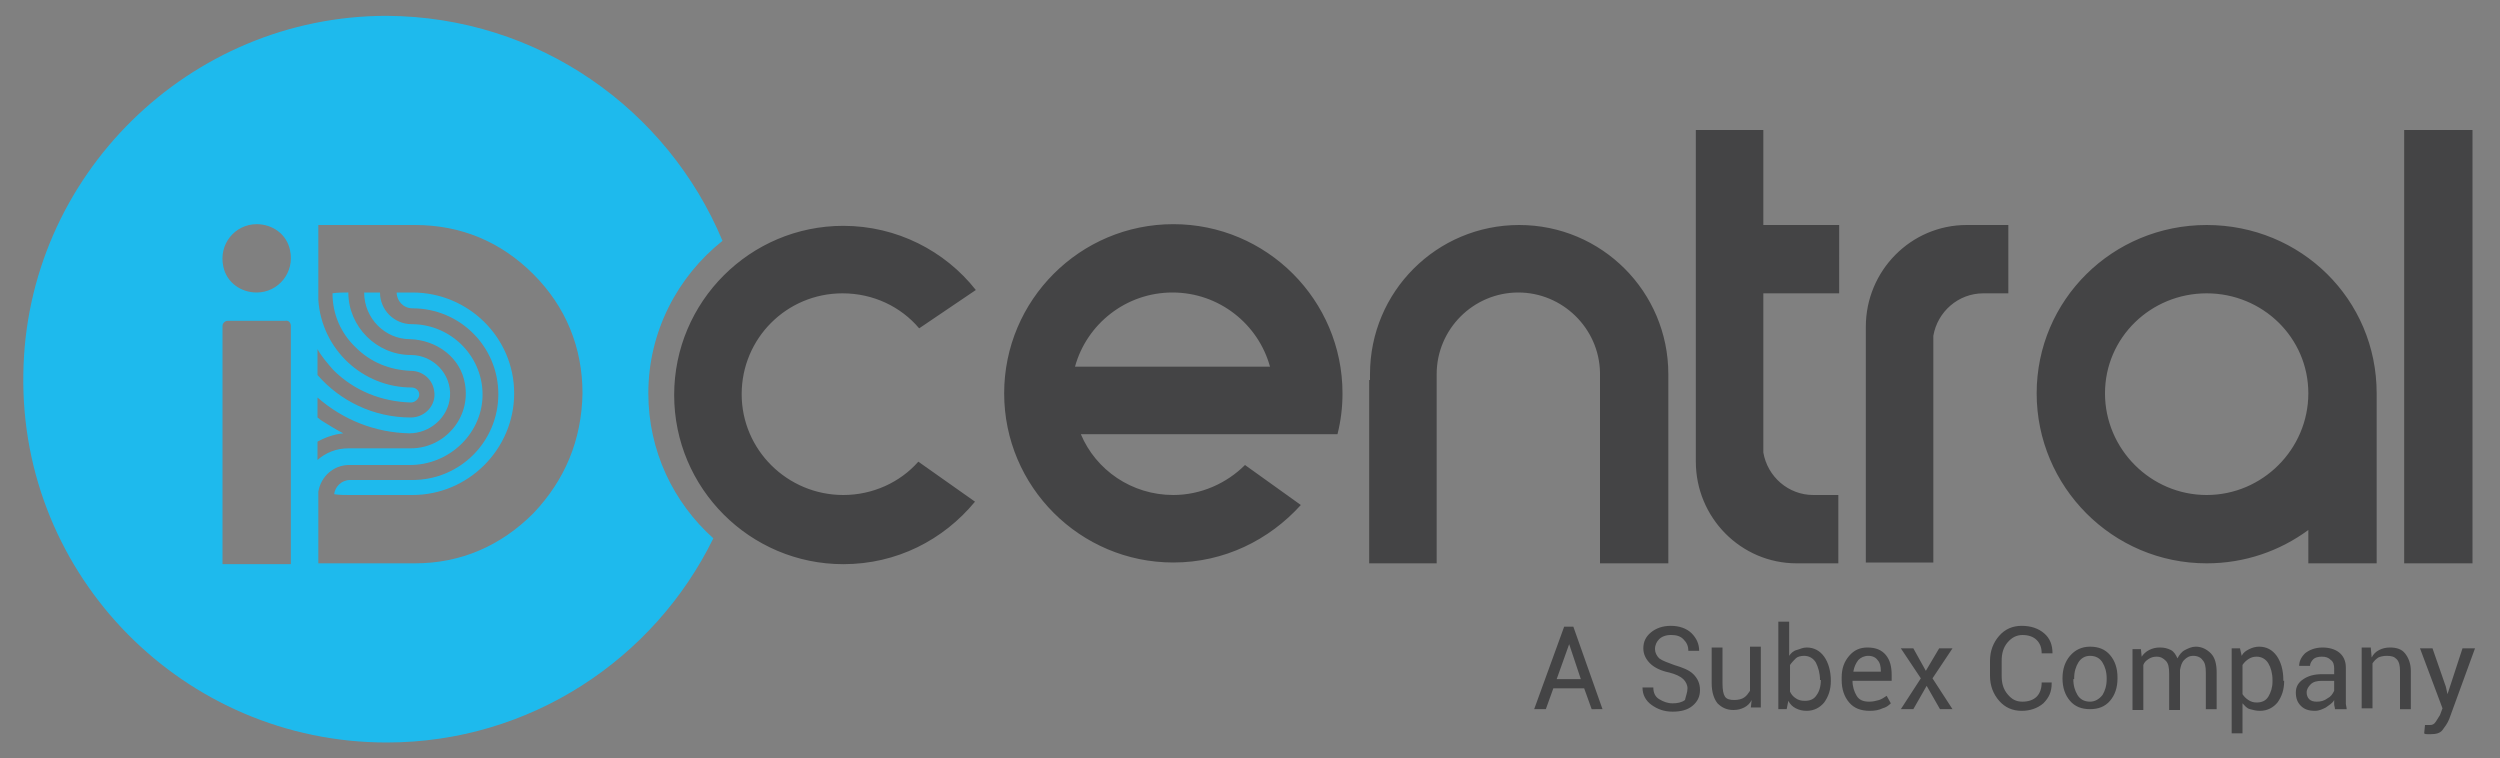 <svg version="1.1" id="Layer_1" xmlns="http://www.w3.org/2000/svg" x="0" y="0" viewBox="0 0 300 91" xml:space="preserve"><rect x="0" y="0" width="300" height="91" fill="#808080" stroke="none"/><style>.st1{fill:#444445}.st2{fill:#1ebaed}</style><path d="M116.4 34.7" fill="none" stroke="#fff" stroke-miterlimit="10"/><path class="st1" d="M110.2 55.4c-2.2 2.5-5.5 4-9 4C94.5 59.4 89 54 89 47.3c0-6.7 5.4-12.1 12.1-12.1 3.7 0 7 1.6 9.2 4.2l6.8-4.6c-3.7-4.7-9.5-7.7-15.9-7.7-11.2 0-20.3 9.1-20.3 20.3 0 11.2 9.1 20.3 20.3 20.3 6.4 0 12-2.9 15.8-7.5l-6.8-4.8zm39.2.4c-2.2 2.2-5.3 3.6-8.6 3.6-5 0-9.3-3-11.1-7.3h30.8c.4-1.6.6-3.2.6-4.9 0-11.2-9.1-20.3-20.3-20.3s-20.3 9.1-20.3 20.3 9.1 20.3 20.3 20.3c6.1 0 11.5-2.7 15.3-6.9l-6.7-4.8zm-8.7-20.7c5.6 0 10.3 3.8 11.7 8.9H129c1.4-5.1 6.1-8.9 11.7-8.9zm23.6 10.5v22h8.1V44.9c0-5.4 4.4-9.8 9.8-9.8 5.3 0 9.7 4.3 9.8 9.6v22.9h8.2V44.9c0-9.9-8-17.9-17.9-17.9s-17.9 8-17.9 17.9v.7zM211.6 27V15.6h-8.1v39.8c0 6.7 5.4 12.2 12.1 12.2h5v-8.2h-3c-3 0-5.5-2.2-6-5.1V35.2h9.1V27h-9.1zm12.3 16.7v-4.5c0-6.7 5.4-12.2 12.1-12.2h5v8.2h-3c-3 0-5.5 2.2-6 5.1v27.2h-8.1V43.7zm61.3 3.5c0-11.3-9.1-20.2-20.4-20.2-11.3 0-20.4 9-20.4 20.2s9.1 20.4 20.4 20.4c4.6 0 8.8-1.5 12.2-4v4h8.2V47.2zm-20.4 12.2c-6.7 0-12.2-5.5-12.2-12.2 0-6.7 5.5-12 12.2-12 6.7 0 12.2 5.3 12.2 12s-5.5 12.2-12.2 12.2z"/><path class="st2" d="M77.8 47.2c0-7.4 3.5-14 8.9-18.3C80.1 13.1 64.6 2 46.4 1.9c-23.7 0-43.3 19.2-43.6 43-.4 24.3 19.3 44.2 43.6 44.2 17.2 0 32.1-10 39.2-24.5-4.8-4.3-7.8-10.5-7.8-17.4zm-42.9-8.1v28.6h-8.2V39.1c0-.3.3-.6.6-.6h6.9c.4-.1.7.2.7.6zm-4.1-4c-1.9 0-3.6-1.2-4-3.1-.6-2.7 1.4-5.1 4-5.1 1.9 0 3.6 1.2 4 3.1.6 2.7-1.4 5.1-4 5.1zM64 61.6c-3.9 3.9-8.7 6-14.2 6H38.2V59c.3-1.8 1.8-3.2 3.7-3.2h7.3c4.6 0 8.5-3.6 8.7-8.1.2-4.8-3.7-8.8-8.5-8.8-2.1 0-3.8-1.7-3.8-3.8h-1.9c0 3.1 2.5 5.6 5.5 5.6 3.2.1 6.1 2.2 6.6 5.4.7 4.1-2.5 7.7-6.5 7.7h-7.5c-1.4 0-2.7.5-3.7 1.4V53c.9-.5 2-.9 3.1-1-.8-.4-1.6-.9-2.4-1.4-.5-.3-.4-.3-.7-.5v-2.4c3.1 2.7 6.9 4.2 11 4.3 2.5 0 4.7-1.9 4.9-4.4.2-2.7-2-5-4.7-5-4.1 0-7.5-3.4-7.5-7.5h-.1c-.6 0-1.2 0-1.8.1 0 2.5 1 4.8 2.8 6.5 1.8 1.8 4.1 2.7 6.6 2.8 1.4 0 2.6 1 2.8 2.4.3 1.7-1.1 3.2-2.8 3.2-4.5 0-8.5-2-11.2-5.1v-3.1c.5.9 1.2 1.7 1.9 2.5 2.5 2.5 5.8 3.8 9.3 3.9.5 0 .9-.4 1-.8.1-.6-.4-1-.9-1-5.9 0-10.8-4.6-11.2-10.5v-9h11.6c5.5 0 10.3 2 14.2 5.9 3.9 3.9 5.9 8.8 5.9 14.3-.1 5.6-2.1 10.4-5.9 14.4z"/><path class="st2" d="M49.5 35.1h-1.9c0 1 .8 1.9 1.9 1.9 5.7 0 10.3 4.6 10.3 10.3 0 5.7-4.6 10.3-10.3 10.3H42c-1 0-1.8.8-1.9 1.7.6.1 1.2.1 1.8.1h7.6c6.7 0 12.2-5.5 12.2-12.2s-5.5-12.1-12.2-12.1z"/><path class="st1" d="M288.5 15.6h8.2v52h-8.2zm-98.4 67h-3.7l-.9 2.5h-1.4l3.6-9.9h1.1l3.5 9.9H191l-.9-2.5zm-3.3-1.1h2.9l-1.4-4.2-1.5 4.2zm15.7 1.1c0-.4-.2-.8-.5-1.1-.3-.3-.9-.6-1.7-.8-1-.2-1.8-.6-2.3-1.1s-.8-1.1-.8-1.8c0-.8.3-1.4.9-1.9.6-.5 1.4-.8 2.4-.8s1.9.3 2.5.9c.6.6.9 1.3.9 2.1h-1.3c0-.6-.2-1-.6-1.4-.4-.4-.9-.5-1.5-.5s-1.1.2-1.4.5-.5.7-.5 1.2c0 .4.2.8.5 1.1.4.3 1 .5 1.8.8 1 .3 1.8.6 2.3 1.1.5.5.8 1.1.8 1.9 0 .8-.3 1.4-.9 1.9-.6.5-1.4.7-2.4.7s-1.8-.3-2.5-.8-1.1-1.2-1.1-2.1h1.3c0 .6.2 1.1.7 1.4.5.3 1 .5 1.6.5.6 0 1.1-.1 1.5-.4.1-.5.3-.9.3-1.4zm7.7 1.4c-.2.4-.5.7-.9.9-.4.2-.8.3-1.3.3-.8 0-1.4-.3-1.9-.8-.4-.5-.7-1.3-.7-2.4v-4.3h1.3V82c0 .8.1 1.3.3 1.6.2.3.6.4 1.1.4.5 0 .9-.1 1.2-.3s.5-.5.7-.8v-5.3h1.3v7.3h-1.2l.1-.9zm9.5-2.3c0 1.1-.3 1.9-.8 2.6-.5.6-1.2 1-2.1 1-.5 0-.9-.1-1.3-.3-.4-.2-.7-.5-.9-.9l-.2 1h-1V74.6h1.3v4.1c.2-.3.5-.6.9-.7s.7-.3 1.2-.3c.9 0 1.6.4 2.1 1.1.5.7.8 1.7.8 2.9zm-1.3-.1c0-.8-.2-1.5-.5-2.1-.3-.5-.8-.8-1.4-.8-.4 0-.8.1-1 .3s-.5.5-.7.8V83c.2.4.4.6.7.8.3.2.6.3 1.1.3.6 0 1.1-.2 1.4-.7.3-.4.5-1 .5-1.8zm6 3.7c-1.1 0-1.9-.3-2.5-1-.6-.7-.9-1.6-.9-2.7v-.3c0-1.1.3-1.9.9-2.6.6-.7 1.3-1 2.2-1 1 0 1.7.3 2.2.9.5.6.7 1.4.7 2.4v.7h-4.7c0 .7.2 1.3.5 1.8s.8.7 1.5.7c.5 0 .8-.1 1.2-.2.3-.1.6-.3.9-.5l.5.9c-.3.3-.6.5-1 .6-.4.2-.9.3-1.5.3zm-.2-6.6c-.5 0-.9.2-1.2.5-.3.4-.5.8-.6 1.4h3.3v-.1c0-.5-.1-1-.4-1.3-.2-.3-.6-.5-1.1-.5zm6.9 1.8 1.6-2.7h1.6l-2.4 3.6 2.4 3.7h-1.5l-1.6-2.8-1.6 2.8h-1.5l2.4-3.7-2.4-3.6h1.5l1.5 2.7zm15.1 1.5c0 1-.3 1.7-1 2.4-.7.6-1.6.9-2.6.9-1.1 0-2-.4-2.7-1.2-.7-.8-1.1-1.8-1.1-3v-1.8c0-1.2.4-2.2 1.1-3 .7-.8 1.6-1.2 2.7-1.2s2 .3 2.7.9c.7.6 1 1.4 1 2.4H245c0-.7-.2-1.2-.6-1.6-.4-.4-1-.6-1.7-.6s-1.3.3-1.8.9-.7 1.3-.7 2.2v1.8c0 .9.2 1.6.7 2.2s1 .9 1.8.9c.7 0 1.3-.2 1.7-.6.4-.4.6-1 .6-1.7h1.2zm1.3-.6c0-1.1.3-2 .9-2.7.6-.7 1.4-1.1 2.4-1.1s1.8.3 2.4 1c.6.7.9 1.6.9 2.7v.1c0 1.1-.3 2-.9 2.7-.6.7-1.4 1-2.4 1s-1.8-.3-2.4-1c-.6-.7-.9-1.6-.9-2.7zm1.3.1c0 .8.2 1.4.5 1.9s.8.8 1.5.8c.6 0 1.1-.3 1.5-.8.3-.5.5-1.1.5-1.9v-.1c0-.8-.2-1.4-.5-1.9s-.8-.8-1.5-.8c-.6 0-1.1.3-1.4.8-.3.5-.5 1.1-.5 1.9v.1zm8.1-3.7.1 1c.2-.3.5-.6.9-.8.4-.2.8-.3 1.3-.3s.9.1 1.3.3c.4.2.6.6.8 1 .2-.4.5-.8.9-1 .4-.2.8-.4 1.3-.4.7 0 1.3.3 1.8.8s.7 1.3.7 2.3v4.4h-1.3v-4.4c0-.7-.1-1.2-.4-1.5-.2-.3-.6-.5-1.1-.5-.5 0-.8.2-1.1.5s-.4.7-.5 1.2v4.8h-1.3v-4.4c0-.7-.1-1.2-.4-1.5-.3-.3-.6-.5-1.1-.5-.4 0-.7.1-1 .3s-.5.4-.6.7v5.4h-1.3v-7.3h1zm17.2 3.9c0 1.1-.3 1.9-.8 2.6-.5.6-1.2 1-2.1 1-.5 0-.8-.1-1.2-.2s-.6-.4-.9-.7V88h-1.3V77.8h1l.2.9c.2-.4.5-.6.9-.8s.8-.3 1.2-.3c.9 0 1.6.4 2.1 1.1.5.7.8 1.7.8 2.9v.1zm-1.4-.1c0-.8-.2-1.5-.5-2s-.8-.8-1.4-.8c-.4 0-.7.1-1 .3-.3.2-.5.4-.7.7v3.5c.2.3.4.5.7.7.3.2.6.3 1 .3.6 0 1.1-.2 1.4-.7s.5-1.1.5-1.8v-.2zm7.5 3.5c0-.2-.1-.4-.1-.6V84c-.2.4-.6.6-1 .9-.4.2-.8.4-1.3.4-.8 0-1.3-.2-1.7-.6-.4-.4-.6-.9-.6-1.6 0-.7.3-1.2.9-1.6.6-.4 1.3-.6 2.3-.6h1.4v-.7c0-.4-.1-.8-.4-1-.3-.3-.6-.4-1.1-.4-.4 0-.8.1-1 .3s-.4.5-.4.8h-1.3c0-.5.2-1 .7-1.5.5-.4 1.2-.7 2.1-.7.8 0 1.5.2 2 .6.5.4.8 1 .8 1.8v4.3c0 .2.1.5.1.7h-1.4zm-2.2-.9c.5 0 .9-.1 1.3-.4.4-.2.6-.5.8-.9v-1.2h-1.5c-.5 0-1 .1-1.3.4-.3.3-.5.6-.5 1 0 .3.1.6.3.8s.5.3.9.3zm6.5-6.4.1 1.1c.2-.4.5-.7.9-.9s.8-.3 1.3-.3c.8 0 1.4.2 1.8.7s.7 1.2.7 2.1v4.6H288v-4.6c0-.6-.1-1.1-.4-1.4-.3-.3-.6-.4-1.2-.4-.4 0-.8.1-1 .2-.3.2-.5.4-.7.7V85h-1.3v-7.3h1.1zm9 4.6.2.9 1.8-5.5h1.5l-3.1 8.5c-.2.5-.5.9-.8 1.3-.3.4-.8.5-1.4.5h-.4c-.2 0-.3 0-.4-.1l.1-1h.6c.3 0 .5-.1.7-.4s.3-.5.5-.8l.3-.8-2.7-7.2h1.5l1.6 4.6z"/></svg>